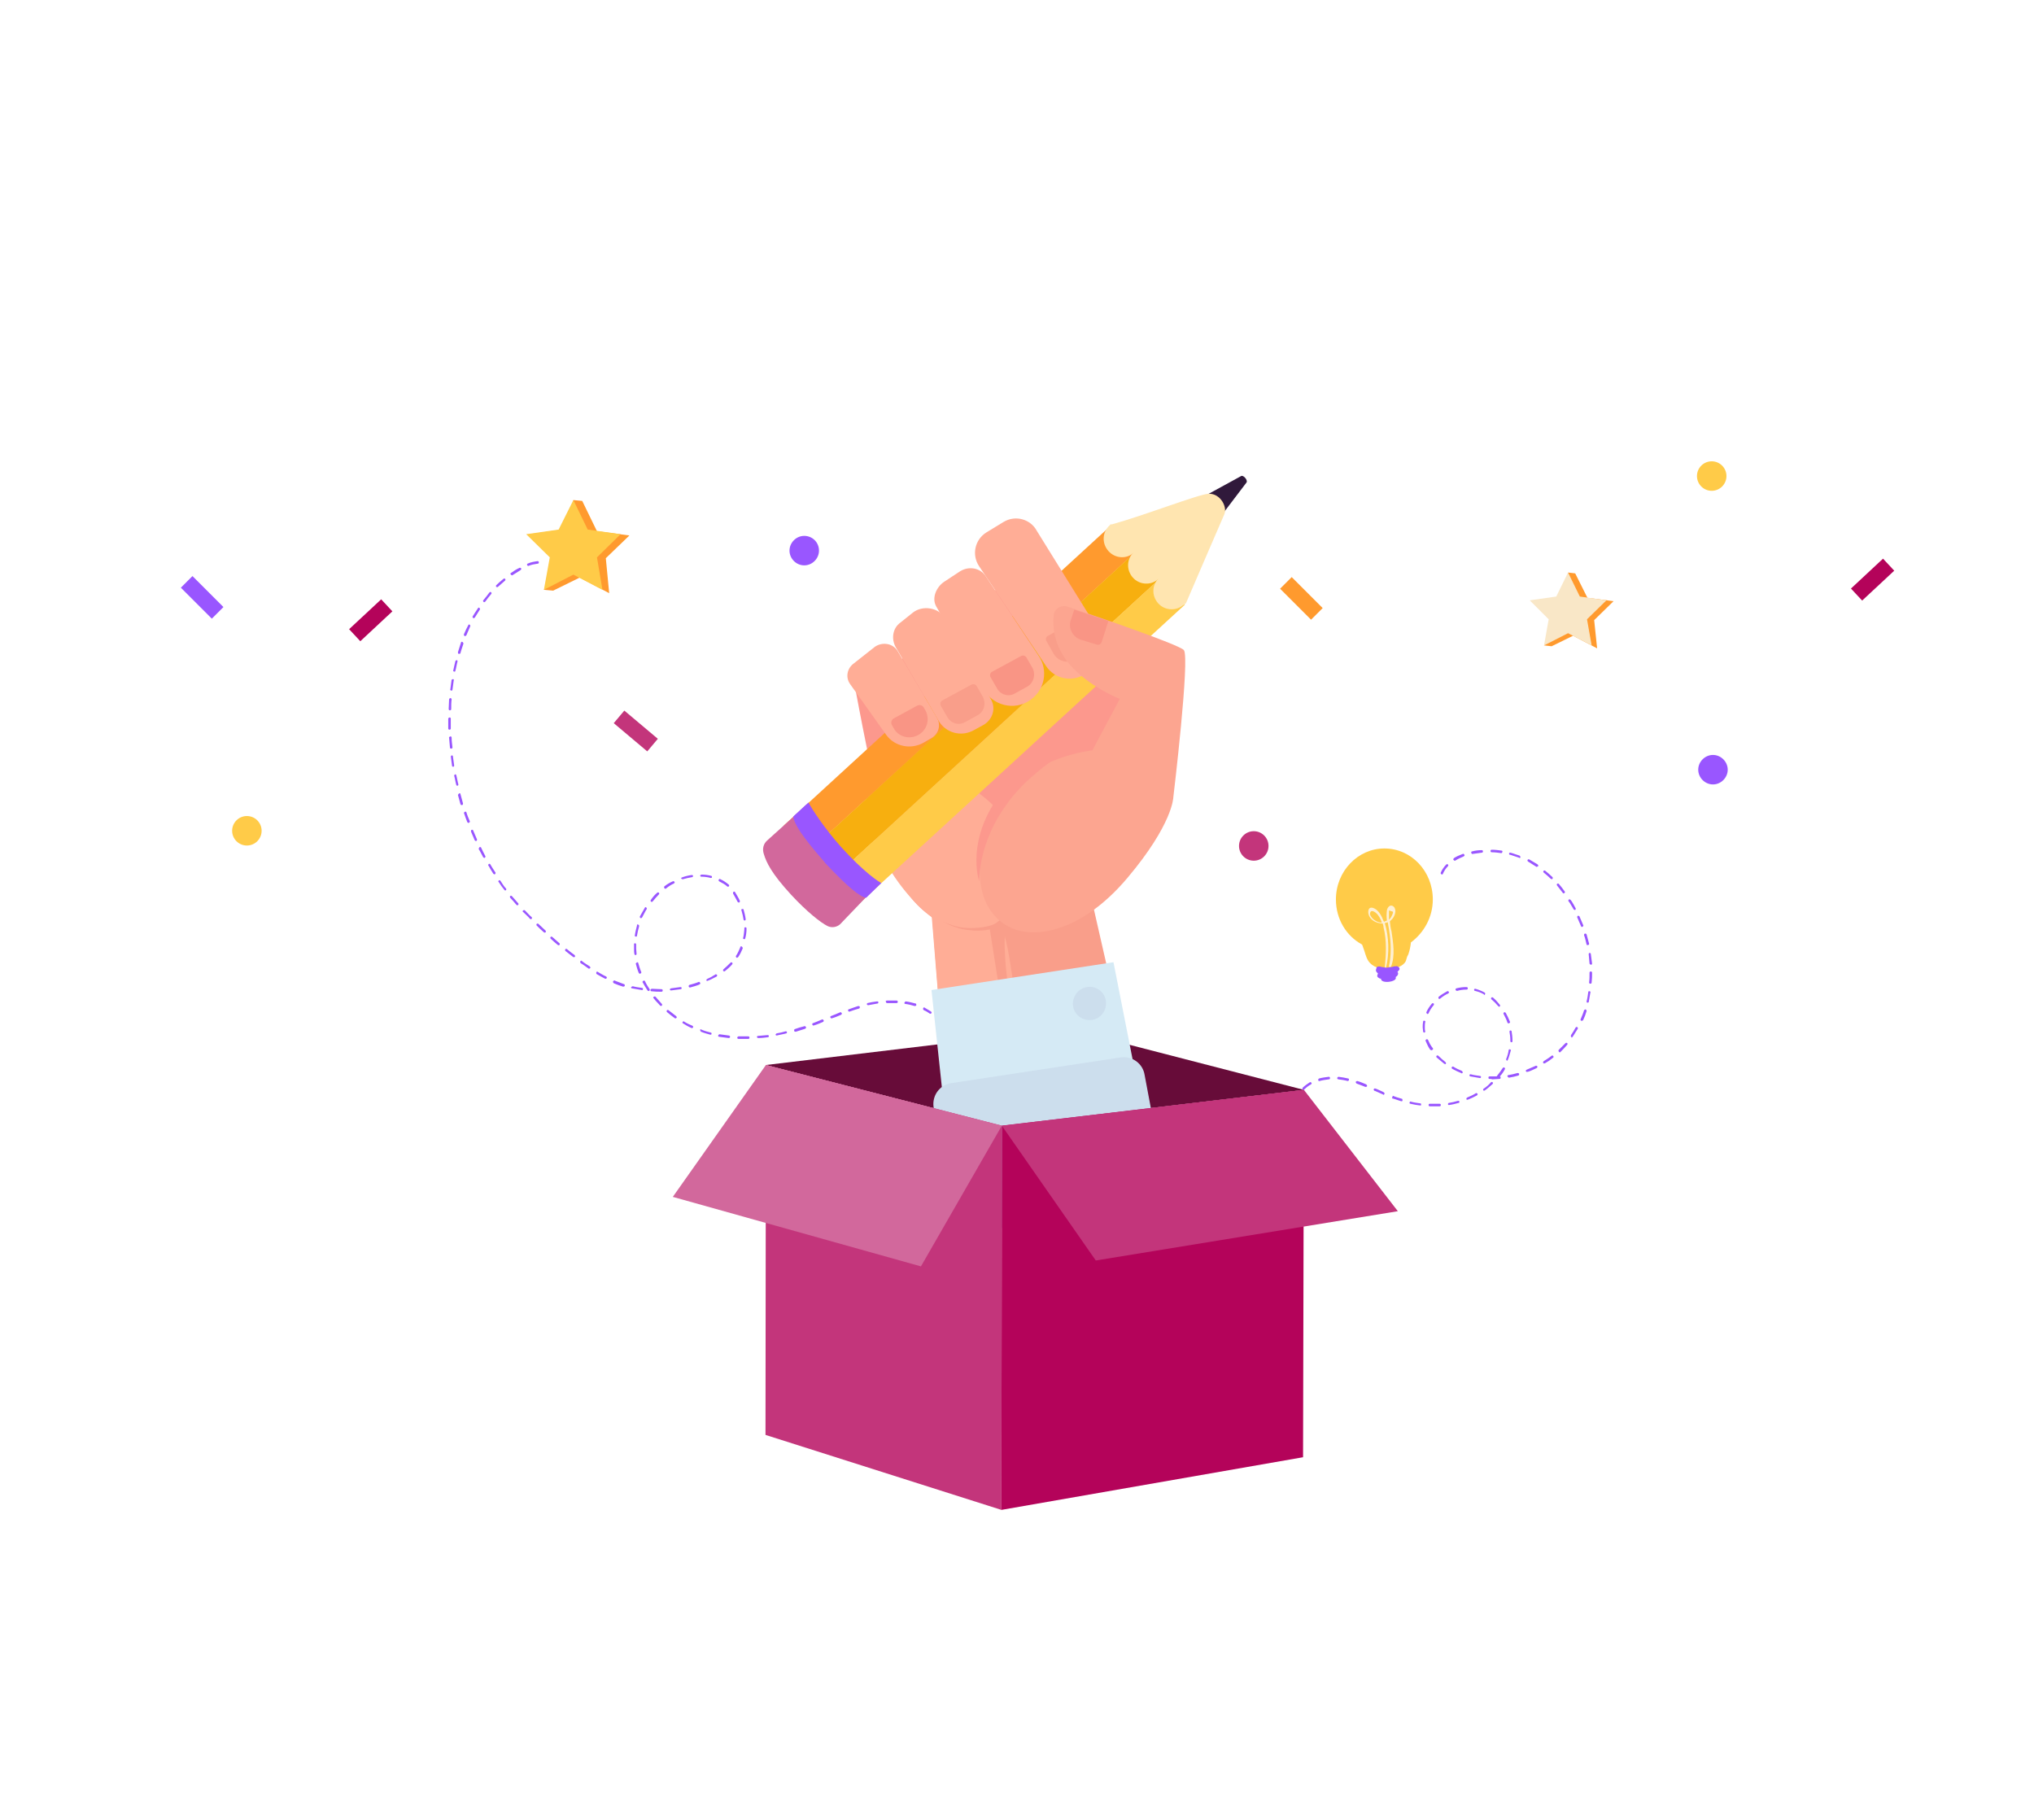 <?xml version="1.0" encoding="utf-8"?>
<!-- Generator: Adobe Illustrator 25.0.0, SVG Export Plug-In . SVG Version: 6.00 Build 0)  -->
<svg version="1.1" id="style" xmlns="http://www.w3.org/2000/svg" xmlns:xlink="http://www.w3.org/1999/xlink" x="0px" y="0px"
	 viewBox="0 0 482.8 432" style="enable-background:new 0 0 482.8 432;" xml:space="preserve">
<style type="text/css">
	.st0{fill:#B4035A;}
	.st1{fill:#C3357B;}
	.st2{fill:#9956FF;}
	.st3{fill:#FF9A2E;}
	.st4{fill:#FFCB48;}
	.st5{fill:#670C39;}
	.st6{fill:#FC988D;}
	.st7{fill:#F99E8A;}
	.st8{fill:#FFAD96;}
	.st9{fill:#F7AF0F;}
	.st10{fill:#D2689C;}
	.st11{fill:#30193B;}
	.st12{fill:#FFE5B0;}
	.st13{fill:#F99585;}
	.st14{fill:#FCA590;}
	.st15{fill:#D5EAF5;}
	.st16{fill:#CCDEED;}
	.st17{fill:#F9E7C7;}
	.st18{fill:#FFF0D2;}
</style>
<rect x="82.7" y="145.3" transform="matrix(0.732 -0.682 0.682 0.732 -76.765 99.392)" class="st0" width="10.4" height="3.9"/>
<rect x="145.8" y="171.6" transform="matrix(-0.765 -0.644 0.644 -0.765 154.663 403.522)" class="st1" width="10.4" height="3.9"/>
<rect x="42.8" y="139.9" transform="matrix(-0.707 -0.707 0.707 -0.707 -18.369 276.019)" class="st2" width="10.4" height="3.9"/>
<rect x="303.6" y="140" transform="matrix(-0.707 -0.707 0.707 -0.707 426.865 460.719)" class="st3" width="10.4" height="3.9"/>
<rect x="439.1" y="135.8" transform="matrix(0.732 -0.682 0.682 0.732 25.314 339.762)" class="st0" width="10.4" height="3.9"/>
<circle class="st4" cx="406.3" cy="113" r="3.5"/>
<path class="st2" d="M410.1,182.7c0,1.9-1.6,3.5-3.5,3.5c-1.9,0-3.5-1.6-3.5-3.5c0-1.9,1.6-3.5,3.5-3.5
	C408.5,179.2,410.1,180.8,410.1,182.7z"/>
<circle class="st4" cx="58.6" cy="197.2" r="3.5"/>
<path class="st2" d="M194.4,130.7c0,1.9-1.6,3.5-3.5,3.5c-1.9,0-3.5-1.6-3.5-3.5c0-1.9,1.6-3.5,3.5-3.5
	C192.8,127.2,194.4,128.7,194.4,130.7z"/>
<circle class="st1" cx="297.6" cy="200.8" r="3.5"/>
<g>
	<polygon class="st5" points="237.8,267.2 181.8,252.8 253.4,244.2 309.5,258.7 	"/>
	<g>
		<path class="st6" d="M203.2,164.4c0,0,4.3,23.5,8.5,39.3c2.3,8.5,7,12.3,9.6,14c7.8,5,31.6,0.6,31.6,0.6l19-59L240.5,137
			L203.2,164.4z"/>
		<polygon class="st7" points="221.2,216.8 225.1,265.9 269.9,260.8 258.5,210.8 		"/>
		<path class="st8" d="M220.4,182.6c0,0,11.5,1.9,20.1,14.1c8.6,12.2-2.3,23.6-9.4,24.8c-7.1,1.3-20.5-10.9-24.8-26.2
			C201.9,179.9,220.4,182.6,220.4,182.6z"/>
		<g>
			<g>
				<g>
					
						<rect x="175" y="159.1" transform="matrix(0.737 -0.676 0.676 0.737 -50.496 197.011)" class="st3" width="105.6" height="8.6"/>
					
						<rect x="180.8" y="165.4" transform="matrix(0.737 -0.676 0.676 0.737 -53.244 202.595)" class="st9" width="105.6" height="8.6"/>
					
						<rect x="186.6" y="171.7" transform="matrix(0.737 -0.676 0.676 0.737 -55.991 208.182)" class="st4" width="105.6" height="8.6"/>
				</g>
				<path class="st10" d="M206.4,212.1l-7,7.3c-0.8,0.7-2,0.9-3,0.4c-1.6-0.8-4.9-3.4-8.6-7.4c-4.7-5.1-5.9-7.7-6.5-9.7
					c-0.4-1.2-0.1-2.4,0.8-3.2l7-6.3C189,193.2,194.5,202.5,206.4,212.1z"/>
				<g>
					<path class="st2" d="M196.2,205.2c-0.2-0.2-0.4-0.4-0.6-0.7c-5.5-6.3-7.1-9-7.3-10.7c0,0,1.6-1.5,2.7-2.5
						c0.3-0.3,0.6-0.5,0.8-0.7c0,0,0.1-0.1,0.1-0.1s0.1,0.1,0.1,0.2c0.8,1.4,3.6,5.8,7.6,10.3c5.5,6.1,9.1,8.4,9.6,8.6
						c0,0-3.6,3.5-3.6,3.5C204.1,212.9,201.1,210.4,196.2,205.2z"/>
				</g>
				<path class="st11" d="M284.5,129.5l11.4-15c0.3-0.6-0.8-1.8-1.3-1.5l-17,9.3L284.5,129.5z"/>
				<path class="st12" d="M281.5,143.2c0,0,8.9-20.7,9.1-21.1c0.8-1.7-0.9-5-3.7-4.9c-2.4,0.1-15.1,5.1-23.1,7.3l-0.7,0.6l6,6.1
					l4.3,6.5l1.6-0.3l-0.2,1.4l6,4.9L281.5,143.2z"/>
			</g>
			<path class="st12" d="M263.1,130.8L263.1,130.8c-1.6-1.8-1.5-4.5,0.3-6.1l0.3-0.3l5.8,6.4l-0.3,0.3
				C267.5,132.8,264.7,132.6,263.1,130.8z"/>
			<path class="st12" d="M268.9,137.1L268.9,137.1c-1.6-1.8-1.5-4.5,0.3-6.1l0.3-0.3l5.8,6.4l-0.3,0.3
				C273.3,139,270.5,138.9,268.9,137.1z"/>
			<path class="st12" d="M274.9,143.2L274.9,143.2c-1.6-1.8-1.5-4.5,0.3-6.1l0.3-0.3l5.8,6.4l-0.3,0.3
				C279.3,145.1,276.5,145,274.9,143.2z"/>
		</g>
		<path class="st8" d="M213.1,154.6l9.3,15.8c1,1.7,0.4,3.8-1.3,4.8l-1.9,1.1c-3,1.7-6.8,0.9-8.8-1.8l-8.6-12.1
			c-1.1-1.5-0.8-3.6,0.7-4.8l5.2-4.1C209.5,152.3,212,152.7,213.1,154.6z"/>
		<path class="st8" d="M212.6,153.6l10.2,17.5c1.7,2.9,5.4,3.9,8.4,2.2l2.2-1.2c2.3-1.3,3.1-4.1,1.7-6.3l-10.8-19.1
			c-1.5-2.5-5.3-3.1-7.6-1.3l-3,2.4C211.9,149.1,211.5,151.6,212.6,153.6z"/>
		<path class="st8" d="M222.2,143.9l11.2,19.6c2.2,4,7.4,5.3,11.1,2.7h0c3.5-2.4,4.4-7.1,2-10.6L234,136.8c-1.3-2-4-2.5-6.1-1.2
			l-3.8,2.5C222.3,139.3,221.1,141.9,222.2,143.9z"/>
		<path class="st8" d="M232.4,134.4l15.9,23.7c2,3,6,3.9,9.1,2l0,0c3.1-1.9,5.9-5.8,3.9-9.6L246.1,126c-1.5-2.8-5.1-3.8-7.9-2.1
			l-4.1,2.5C231.4,128.1,230.6,131.7,232.4,134.4z"/>
		<path class="st13" d="M217.9,174.5L217.9,174.5c-2.1,1.1-4.7,0.4-5.8-1.7l-0.4-0.7c-0.3-0.6-0.1-1.3,0.5-1.6l5.5-3
			c0.6-0.3,1.3-0.1,1.6,0.5l0.4,0.7C220.8,170.8,220,173.4,217.9,174.5z"/>
		<path class="st7" d="M232,169.8l-2.9,1.6c-1.5,0.9-3.5,0.3-4.3-1.3l-1.5-2.6c-0.2-0.4-0.1-0.9,0.3-1.2l7-3.8
			c0.4-0.2,0.9-0.1,1.2,0.3l1.5,2.6C234.1,167,233.6,169,232,169.8z"/>
		<path class="st13" d="M243.8,163l-2.9,1.6c-1.5,0.9-3.5,0.3-4.3-1.3l-1.5-2.6c-0.2-0.4-0.1-0.9,0.3-1.2l7-3.8
			c0.4-0.2,0.9-0.1,1.2,0.3l1.5,2.6C245.9,160.2,245.3,162.2,243.8,163z"/>
		<path class="st7" d="M258.3,154.8l-3.3,1.8c-1.7,1-3.9,0.3-4.9-1.4l-1.7-3c-0.3-0.5-0.1-1.1,0.4-1.3l7.9-4.4
			c0.5-0.3,1.1-0.1,1.3,0.4l1.7,3C260.7,151.7,260.1,153.9,258.3,154.8z"/>
		<path class="st14" d="M253.4,144c-1.5-0.5-3.2,0.5-3.3,2.1c-0.3,3.1,0.2,8,4.7,12.6c4.6,4.7,11,7.2,11,7.2l-6.5,12.2
			c0,0-14.5,1.5-21.2,11.6c-6.8,10.1-8.4,25.2,1.4,30.3c6,3.1,17.3,1.2,28.1-11.6c10.8-12.8,10.9-19.1,10.9-19.1s4-33.3,2.5-35
			C279.8,153,260.6,146.4,253.4,144z"/>
		<path class="st13" d="M254.1,147.4l0.9-2.7l8.1,2.7l-1.6,5c-0.2,0.5-0.7,0.8-1.2,0.6l-3.9-1.2
			C254.6,151.1,253.6,149.2,254.1,147.4z"/>
		<path class="st6" d="M232.4,209.2c-0.9-3.3-0.8-6.9,0-10.3c0.8-3.4,2.4-6.7,4.4-9.5c1-1.4,2.2-2.7,3.5-4c0.7-0.6,1.3-1.2,2-1.7
			l1-0.8l1.1-0.7c2.9-2,6-3.5,9.3-4.4c-2.9,1.9-5.6,3.8-8.1,6c-1.3,1.1-2.5,2.2-3.6,3.4c-1.1,1.2-2.2,2.4-3.1,3.8
			c-1.9,2.6-3.5,5.5-4.6,8.6C233.2,202.5,232.5,205.8,232.4,209.2z"/>
		<polygon class="st8" points="234.6,218.4 241.8,264 225.1,265.9 221,215.6 		"/>
		<path class="st8" d="M238.5,222.3c0.5,1.7,0.8,3.4,1.1,5.1c0.3,1.7,0.5,3.4,0.8,5.2c0.2,1.7,0.4,3.4,0.5,5.2
			c0.1,1.7,0.2,3.5,0.1,5.2c-0.5-1.7-0.8-3.4-1.1-5.1c-0.3-1.7-0.5-3.4-0.8-5.2c-0.2-1.7-0.4-3.4-0.5-5.2
			C238.5,225.8,238.4,224.1,238.5,222.3z"/>
		<path class="st7" d="M237.4,219.9c-1.2,0.5-2.3,0.7-3.5,0.9c-1.2,0.1-2.4,0.2-3.6,0c-1.2-0.1-2.3-0.3-3.4-0.7
			c-1.1-0.3-2.2-0.9-3.2-1.4c1.1,0.5,2.1,0.9,3.3,1.2c1.1,0.3,2.3,0.4,3.4,0.4c1.1,0,2.3-0.1,3.4-0.3c1.1-0.2,2.2-0.6,3.2-1
			L237.4,219.9z"/>
		<polygon class="st15" points="269.4,254.3 223.9,261.2 221.1,235 264.3,228.4 		"/>
		<path class="st16" d="M277.4,285.5l-52.3,7.9l-3.5-30.6c-0.4-2.8,1.5-5.3,4.2-5.7l40.2-6.1c2.8-0.4,5.3,1.5,5.7,4.2L277.4,285.5z"
			/>
		<path class="st16" d="M262.5,237.6c0.3,2.2-1.2,4.2-3.3,4.5c-2.2,0.3-4.2-1.2-4.5-3.3s1.2-4.2,3.3-4.5
			C260.1,233.9,262.2,235.4,262.5,237.6z"/>
	</g>
	<polygon class="st1" points="237.7,358.4 181.7,340.6 181.8,252.8 237.8,267.2 	"/>
	<polygon class="st0" points="309.5,258.7 309.3,345.9 237.7,358.4 237.8,267.2 	"/>
	<polygon class="st1" points="237.8,267.2 260.1,299.2 331.8,287.5 309.5,258.7 	"/>
	<polygon class="st10" points="181.8,252.8 159.7,284.1 218.6,300.6 237.8,267.2 	"/>
</g>
<g>
	<polygon class="st3" points="373.9,136.1 376.8,141.9 383,142.7 378.4,147.2 379.1,153.9 373.4,150.9 368.3,153.4 366.5,153.2 
		369.3,147.2 364.8,142.7 371.1,141.8 372.2,135.9 	"/>
	<polygon class="st17" points="372.2,135.9 375,141.6 381.3,142.5 376.7,147 377.8,153.2 372.2,150.3 366.5,153.2 367.6,147 
		363.1,142.5 369.4,141.6 	"/>
</g>
<g>
	<polygon class="st3" points="138.2,118.9 141.7,126.1 149.4,127.1 143.8,132.5 144.6,140.8 137.6,137.1 131.3,140.2 129.1,140 
		132.6,132.5 127,127.1 134.7,125.9 136.1,118.7 	"/>
	<polygon class="st4" points="136.1,118.7 139.5,125.7 147.3,126.8 141.7,132.3 143,140 136.1,136.4 129.1,140 130.5,132.3 
		124.9,126.8 132.6,125.7 	"/>
</g>
<g>
	<path class="st2" d="M339.4,262.6c-0.2,0-0.3-0.1-0.3-0.3c0-0.2,0.1-0.3,0.3-0.3c0.8,0,1.5,0,2.3,0c0.2,0,0.3,0.1,0.3,0.3
		c0,0.2-0.1,0.3-0.3,0.3c-0.4,0-0.9,0-1.3,0C340.1,262.6,339.7,262.6,339.4,262.6z M337.1,262.4c-0.8-0.1-1.5-0.2-2.3-0.4
		c-0.2,0-0.3-0.2-0.2-0.3c0-0.2,0.2-0.3,0.3-0.2c0.7,0.2,1.5,0.3,2.2,0.4c0.2,0,0.3,0.2,0.2,0.3
		C337.4,262.3,337.3,262.4,337.1,262.4C337.1,262.4,337.1,262.4,337.1,262.4z M343.7,262.1c0-0.2,0.1-0.3,0.2-0.3
		c0.7-0.1,1.5-0.3,2.2-0.5c0.2,0,0.3,0,0.3,0.2c0,0.2,0,0.3-0.2,0.3c-0.7,0.2-1.5,0.4-2.3,0.5c0,0,0,0,0,0
		C343.8,262.3,343.7,262.2,343.7,262.1z M332.6,261.4c-0.7-0.2-1.4-0.5-2.2-0.7l0.1-0.3l0.1-0.3c0.7,0.3,1.4,0.5,2.1,0.7
		c0.2,0,0.2,0.2,0.2,0.4C332.9,261.4,332.8,261.4,332.6,261.4C332.7,261.4,332.6,261.4,332.6,261.4z M348.1,260.9
		c-0.1-0.1,0-0.3,0.2-0.4c0.7-0.3,1.4-0.6,2-1c0.1-0.1,0.3,0,0.4,0.1c0.1,0.1,0,0.3-0.1,0.4c-0.7,0.4-1.4,0.7-2.1,1c0,0-0.1,0-0.1,0
		C348.2,261.1,348.1,261.1,348.1,260.9z M328.3,259.8c-0.6-0.3-1.2-0.5-1.8-0.8l-0.3-0.1c-0.1-0.1-0.2-0.2-0.1-0.4
		c0.1-0.1,0.2-0.2,0.4-0.1l0.3,0.1c0.6,0.3,1.2,0.5,1.7,0.8c0.1,0.1,0.2,0.2,0.1,0.4c0,0.1-0.2,0.2-0.3,0.2
		C328.4,259.9,328.3,259.9,328.3,259.8z M352.1,258.8c-0.1-0.1-0.1-0.3,0.1-0.4c0.6-0.4,1.2-0.9,1.7-1.5c0.1-0.1,0.3-0.1,0.4,0
		c0.1,0.1,0.1,0.3,0,0.4c-0.6,0.5-1.1,1-1.8,1.5c-0.1,0-0.1,0.1-0.2,0.1C352.2,258.9,352.1,258.9,352.1,258.8z M309.2,258.6
		c-0.1-0.1-0.1-0.3,0-0.4c0.5-0.5,1.1-0.9,1.7-1.3c0.1-0.1,0.3,0,0.4,0.1c0.1,0.1,0,0.3-0.1,0.4c-0.6,0.3-1.1,0.7-1.6,1.2
		c-0.1,0.1-0.1,0.1-0.2,0.1C309.4,258.7,309.3,258.6,309.2,258.6z M324.1,258c-0.8-0.3-1.5-0.6-2.1-0.8c-0.1-0.1-0.2-0.2-0.2-0.4
		c0.1-0.1,0.2-0.2,0.4-0.2c0.7,0.2,1.4,0.5,2.1,0.8c0.1,0.1,0.2,0.2,0.2,0.4c0,0.1-0.2,0.2-0.3,0.2C324.2,258,324.2,258,324.1,258z
		 M312.9,256.4c0-0.2,0-0.3,0.2-0.4c0.7-0.2,1.5-0.3,2.3-0.4c0.2,0,0.3,0.1,0.3,0.3c0,0.2-0.1,0.3-0.3,0.3c-0.8,0.1-1.5,0.2-2.2,0.4
		c0,0-0.1,0-0.1,0C313,256.6,312.9,256.5,312.9,256.4z M319.9,256.6c-0.7-0.2-1.5-0.3-2.2-0.4c-0.2,0-0.3-0.2-0.3-0.3
		s0.2-0.3,0.3-0.3c0.8,0.1,1.5,0.2,2.3,0.4c0.2,0,0.2,0.2,0.2,0.3C320.2,256.5,320,256.6,319.9,256.6
		C319.9,256.6,319.9,256.6,319.9,256.6z M353.6,256.1c-0.2,0-0.3-0.1-0.3-0.3c0-0.2,0.1-0.3,0.3-0.3c0.6,0,1.1,0,1.7,0
		c0-0.1,0-0.1,0.1-0.2c0.5-0.6,0.9-1.2,1.3-1.8c0.1-0.1,0.3-0.2,0.4-0.1c0.1,0.1,0.2,0.3,0.1,0.4c-0.3,0.6-0.7,1.2-1.2,1.7
		c0.1,0,0.2,0.1,0.2,0.3c0,0.2-0.1,0.3-0.3,0.3c-0.6,0-1.1,0.1-1.7,0.1C354,256.1,353.8,256.1,353.6,256.1z M351.3,255.9
		c-0.8-0.1-1.5-0.3-2.3-0.4c-0.2,0-0.2-0.2-0.2-0.3c0-0.2,0.2-0.2,0.3-0.2c0.7,0.2,1.5,0.3,2.2,0.4c0.2,0,0.3,0.2,0.2,0.3
		C351.6,255.8,351.4,255.9,351.3,255.9C351.3,255.9,351.3,255.9,351.3,255.9z M357.8,255.5c0-0.2,0.1-0.3,0.2-0.3
		c0.7-0.1,1.5-0.3,2.2-0.5c0.1,0,0.3,0,0.4,0.2c0,0.2,0,0.3-0.2,0.4c-0.7,0.2-1.5,0.4-2.2,0.5c0,0,0,0-0.1,0
		C358,255.7,357.9,255.6,357.8,255.5z M346.8,254.7c-0.7-0.3-1.4-0.6-2.1-1c-0.1-0.1-0.2-0.2-0.1-0.4c0.1-0.1,0.2-0.2,0.4-0.1
		c0.6,0.4,1.3,0.7,2,1c0.1,0.1,0.2,0.2,0.2,0.4c0,0.1-0.2,0.2-0.3,0.2C346.9,254.7,346.8,254.7,346.8,254.7z M362.2,254.3
		c-0.1-0.1,0-0.3,0.2-0.4c0.7-0.3,1.4-0.6,2.1-0.9c0.1-0.1,0.3,0,0.4,0.1c0.1,0.1,0,0.3-0.1,0.4c-0.7,0.3-1.4,0.7-2.1,0.9
		c0,0-0.1,0-0.1,0C362.4,254.5,362.3,254.4,362.2,254.3z M342.8,252.5c-0.6-0.5-1.2-1-1.8-1.5c-0.1-0.1-0.1-0.3,0-0.4
		c0.1-0.1,0.3-0.1,0.4,0c0.5,0.5,1.1,1,1.7,1.5c0.1,0.1,0.2,0.3,0.1,0.4c-0.1,0.1-0.1,0.1-0.2,0.1
		C342.9,252.5,342.8,252.5,342.8,252.5z M366.3,252.3c-0.1-0.1,0-0.3,0.1-0.4c0.6-0.4,1.3-0.8,1.9-1.3c0.1-0.1,0.3-0.1,0.4,0.1
		c0.1,0.1,0.1,0.3-0.1,0.4c-0.6,0.5-1.2,0.9-1.9,1.3c0,0-0.1,0-0.1,0C366.5,252.5,366.4,252.4,366.3,252.3z M357.7,251.8
		c-0.1-0.1-0.2-0.2-0.2-0.4c0.3-0.7,0.5-1.4,0.6-2.1c0-0.2,0.2-0.3,0.3-0.2c0.2,0,0.3,0.2,0.2,0.3c-0.2,0.7-0.4,1.5-0.7,2.2
		c0,0.1-0.2,0.2-0.3,0.2C357.8,251.8,357.8,251.8,357.7,251.8z M370,249.6c-0.1-0.1-0.1-0.3,0-0.4c0.5-0.5,1.1-1.1,1.6-1.6
		c0.1-0.1,0.3-0.1,0.4,0c0.1,0.1,0.1,0.3,0,0.4c-0.5,0.6-1,1.1-1.6,1.7c-0.1,0.1-0.1,0.1-0.2,0.1C370.1,249.7,370,249.7,370,249.6z
		 M339.5,249.2c-0.5-0.7-0.8-1.4-1.1-2.1c-0.1-0.1,0-0.3,0.2-0.4c0.1-0.1,0.3,0,0.4,0.2c0.3,0.7,0.6,1.3,1.1,1.9
		c0.1,0.1,0.1,0.3-0.1,0.4c0,0-0.1,0.1-0.2,0.1C339.7,249.3,339.6,249.2,339.5,249.2z M358.8,247.4c-0.2,0-0.3-0.1-0.3-0.3
		c0-0.1,0-0.2,0-0.3c0-0.6-0.1-1.3-0.2-1.9c0-0.2,0.1-0.3,0.2-0.3c0.2,0,0.3,0.1,0.3,0.2c0.1,0.7,0.2,1.3,0.2,2c0,0.1,0,0.2,0,0.3
		C359.1,247.2,358.9,247.4,358.8,247.4C358.8,247.4,358.8,247.4,358.8,247.4z M373,246.2c-0.1-0.1-0.2-0.3-0.1-0.4l0-0.1
		c0.4-0.6,0.8-1.2,1.1-1.8c0.1-0.1,0.2-0.2,0.4-0.1c0.1,0.1,0.2,0.3,0.1,0.4c-0.4,0.6-0.8,1.3-1.2,1.9l-0.1,0.1
		c-0.1,0.1-0.1,0.1-0.2,0.1C373.1,246.3,373.1,246.3,373,246.2z M337.8,244.8c0-0.3-0.1-0.6-0.1-0.9c0-0.5,0-0.9,0.1-1.4
		c0-0.2,0.2-0.3,0.3-0.2c0.2,0,0.3,0.2,0.2,0.3c-0.1,0.4-0.1,0.9-0.1,1.3c0,0.3,0,0.6,0.1,0.9c0,0.2-0.1,0.3-0.2,0.3c0,0,0,0,0,0
		C337.9,245.1,337.8,245,337.8,244.8z M357.8,242.7c-0.2-0.7-0.6-1.4-0.9-2c-0.1-0.1,0-0.3,0.1-0.4c0.1-0.1,0.3,0,0.4,0.1
		c0.4,0.7,0.7,1.4,1,2.1c0.1,0.1,0,0.3-0.2,0.4c0,0-0.1,0-0.1,0C357.9,242.9,357.8,242.8,357.8,242.7z M375.3,242.3
		c-0.1-0.1-0.2-0.2-0.1-0.4c0.3-0.7,0.6-1.4,0.8-2.1c0.1-0.1,0.2-0.2,0.4-0.2c0.1,0.1,0.2,0.2,0.2,0.4c-0.2,0.7-0.5,1.5-0.8,2.1
		c0,0.1-0.2,0.2-0.3,0.2C375.3,242.3,375.3,242.3,375.3,242.3z M338.7,240.6c-0.1-0.1-0.2-0.2-0.1-0.4c0.3-0.7,0.8-1.4,1.3-2
		c0.1-0.1,0.3-0.1,0.4,0c0.1,0.1,0.1,0.3,0,0.4c-0.5,0.6-0.9,1.2-1.2,1.9c0,0.1-0.2,0.2-0.3,0.2
		C338.8,240.7,338.8,240.7,338.7,240.6z M355.6,238.8c-0.5-0.6-1-1.1-1.6-1.6c-0.1-0.1-0.1-0.3,0-0.4c0.1-0.1,0.3-0.1,0.4,0
		c0.6,0.5,1.1,1.1,1.6,1.7c0.1,0.1,0.1,0.3,0,0.4c-0.1,0-0.1,0.1-0.2,0.1C355.8,238.9,355.7,238.9,355.6,238.8z M376.8,238
		c-0.2,0-0.2-0.2-0.2-0.3c0.2-0.7,0.3-1.5,0.4-2.2c0-0.2,0.2-0.3,0.3-0.2c0.2,0,0.3,0.2,0.2,0.3c-0.1,0.8-0.3,1.5-0.4,2.3
		C377.1,237.9,377,238,376.8,238C376.8,238,376.8,238,376.8,238z M341.5,237c-0.1-0.1-0.1-0.3,0-0.4c0.6-0.5,1.3-0.9,2-1.3
		c0.1-0.1,0.3,0,0.4,0.1c0.1,0.1,0,0.3-0.1,0.4c-0.7,0.3-1.3,0.7-1.9,1.2c-0.1,0-0.1,0.1-0.2,0.1C341.6,237.2,341.5,237.1,341.5,237
		z M352.2,236c-0.7-0.4-1.3-0.6-2.1-0.8c-0.2,0-0.2-0.2-0.2-0.3c0-0.2,0.2-0.2,0.3-0.2c0.7,0.2,1.5,0.5,2.2,0.9
		c0.1,0.1,0.2,0.2,0.1,0.4c-0.1,0.1-0.1,0.2-0.3,0.2C352.3,236,352.3,236,352.2,236z M345.5,234.9c0-0.2,0.1-0.3,0.2-0.3
		c0.8-0.2,1.5-0.3,2.3-0.3l0.1,0c0.2,0,0.3,0.1,0.3,0.3c0,0.2-0.1,0.3-0.3,0.3c0,0,0,0,0,0l-0.1,0c-0.7,0-1.4,0.1-2.1,0.3
		c0,0,0,0-0.1,0C345.6,235.1,345.5,235.1,345.5,234.9z M377.5,233.5c-0.2,0-0.3-0.1-0.3-0.3c0.1-0.7,0.1-1.5,0.1-2.3
		c0-0.2,0.1-0.3,0.3-0.3c0.2,0,0.3,0.1,0.3,0.3c0,0.8,0,1.5-0.1,2.3C377.8,233.4,377.7,233.5,377.5,233.5
		C377.5,233.5,377.5,233.5,377.5,233.5z M377.3,228.7c-0.1-0.7-0.1-1.5-0.2-2.2c0-0.2,0.1-0.3,0.2-0.3c0.2,0,0.3,0.1,0.3,0.2
		c0.1,0.8,0.2,1.5,0.3,2.3c0,0.2-0.1,0.3-0.3,0.3c0,0,0,0,0,0C377.4,228.9,377.3,228.8,377.3,228.7z M376.6,224.2
		c-0.2-0.7-0.3-1.5-0.6-2.2c0-0.2,0-0.3,0.2-0.4c0.2,0,0.3,0,0.4,0.2c0.2,0.7,0.4,1.5,0.6,2.2c0,0.2-0.1,0.3-0.2,0.3c0,0,0,0-0.1,0
		C376.8,224.4,376.6,224.3,376.6,224.2z M375.3,219.9c-0.3-0.7-0.6-1.4-0.9-2.1c-0.1-0.1,0-0.3,0.1-0.4c0.1-0.1,0.3,0,0.4,0.1
		c0.3,0.7,0.6,1.4,0.9,2.1c0.1,0.1,0,0.3-0.2,0.4c0,0-0.1,0-0.1,0C375.5,220.1,375.4,220,375.3,219.9z M373.5,215.8
		c-0.3-0.5-0.6-1-0.9-1.5c-0.1-0.1-0.2-0.3-0.3-0.4c-0.1-0.1,0-0.3,0.1-0.4c0.1-0.1,0.3,0,0.4,0.1c0.1,0.1,0.2,0.3,0.3,0.4
		c0.3,0.5,0.6,1,0.9,1.6c0.1,0.1,0,0.3-0.1,0.4c0,0-0.1,0-0.1,0C373.6,215.9,373.5,215.9,373.5,215.8z M371,212
		c-0.5-0.6-0.9-1.2-1.4-1.8c-0.1-0.1-0.1-0.3,0-0.4c0.1-0.1,0.3-0.1,0.4,0c0.5,0.6,1,1.2,1.4,1.8c0.1,0.1,0.1,0.3-0.1,0.4
		c-0.1,0-0.1,0.1-0.2,0.1C371.2,212.1,371.1,212,371,212z M368.1,208.6c-0.5-0.5-1.1-1-1.7-1.5c-0.1-0.1-0.1-0.3,0-0.4
		c0.1-0.1,0.3-0.1,0.4,0c0.6,0.5,1.2,1,1.7,1.5c0.1,0.1,0.1,0.3,0,0.4c-0.1,0.1-0.1,0.1-0.2,0.1
		C368.2,208.6,368.1,208.6,368.1,208.6z M342.1,207.5c-0.1-0.1-0.2-0.2-0.1-0.4c0.3-0.7,0.8-1.4,1.3-1.9c0.1-0.1,0.3-0.1,0.4,0
		c0.1,0.1,0.1,0.3,0,0.4c-0.5,0.5-0.9,1.1-1.2,1.8c0,0.1-0.2,0.2-0.3,0.2C342.2,207.5,342.1,207.5,342.1,207.5z M364.6,205.7
		c-0.6-0.4-1.3-0.8-1.9-1.2c-0.1-0.1-0.2-0.2-0.1-0.4c0.1-0.1,0.2-0.2,0.4-0.1c0.7,0.4,1.3,0.8,2,1.2c0.1,0.1,0.2,0.3,0.1,0.4
		c-0.1,0.1-0.1,0.1-0.2,0.1C364.7,205.8,364.6,205.8,364.6,205.7z M345,204.1c-0.1-0.1,0-0.3,0.1-0.4c0.6-0.4,1.3-0.7,2.1-1
		c0.1-0.1,0.3,0,0.4,0.2c0.1,0.1,0,0.3-0.2,0.4c-0.7,0.3-1.4,0.6-2,1c0,0-0.1,0-0.1,0C345.2,204.3,345.1,204.2,345,204.1z
		 M360.6,203.6c-0.6-0.2-1.2-0.4-1.8-0.6c-0.1,0-0.2-0.1-0.4-0.1c-0.2,0-0.2-0.2-0.2-0.3c0-0.2,0.2-0.2,0.3-0.2
		c0.1,0,0.3,0.1,0.4,0.1c0.6,0.2,1.2,0.4,1.8,0.6c0.1,0.1,0.2,0.2,0.2,0.4c0,0.1-0.2,0.2-0.3,0.2
		C360.7,203.6,360.6,203.6,360.6,203.6z M349.2,202.4c0-0.2,0.1-0.3,0.2-0.3c0.7-0.2,1.5-0.3,2.3-0.3c0.2,0,0.3,0.1,0.3,0.3
		c0,0.2-0.1,0.3-0.3,0.3c-0.8,0.1-1.5,0.2-2.2,0.3c0,0,0,0-0.1,0C349.4,202.7,349.3,202.6,349.2,202.4z M356.3,202.5
		c-0.7-0.1-1.5-0.2-2.2-0.2c-0.2,0-0.3-0.1-0.3-0.3c0-0.2,0.1-0.3,0.3-0.3c0.8,0,1.5,0.1,2.3,0.2c0.2,0,0.3,0.2,0.2,0.3
		C356.6,202.4,356.5,202.5,356.3,202.5C356.3,202.5,356.3,202.5,356.3,202.5z"/>
</g>
<g>
	<path class="st2" d="M119.5,137.4c0.1-0.1,0.3-0.1,0.4,0c0.1,0.1,0.1,0.3,0,0.4c-0.6,0.5-1.1,1-1.7,1.5c-0.1,0.1-0.3,0.1-0.4,0
		c-0.1-0.1-0.1-0.3,0-0.4C118.3,138.4,118.9,137.9,119.5,137.4C119.5,137.4,119.5,137.4,119.5,137.4z M121.3,136
		C121.3,136,121.3,136,121.3,136c0.7-0.5,1.3-0.9,2-1.2c0.1-0.1,0.3,0,0.4,0.1c0.1,0.1,0,0.3-0.1,0.4c-0.6,0.4-1.3,0.8-1.9,1.2
		c-0.1,0.1-0.3,0.1-0.4-0.1C121.1,136.3,121.1,136.1,121.3,136z M116.2,140.6c0.1-0.1,0.3-0.1,0.4,0c0.1,0.1,0.1,0.3,0,0.4
		c-0.5,0.6-1,1.2-1.4,1.8c-0.1,0.1-0.3,0.2-0.4,0.1c-0.1-0.1-0.2-0.3-0.1-0.4C115.2,141.9,115.7,141.3,116.2,140.6
		C116.2,140.7,116.2,140.7,116.2,140.6z M125.2,133.8C125.3,133.8,125.3,133.8,125.2,133.8c0.9-0.4,1.7-0.5,2.4-0.6
		c0.2,0,0.3,0.1,0.3,0.3c0,0.2-0.1,0.3-0.3,0.3c-0.6,0.1-1.4,0.2-2.1,0.5c-0.1,0.1-0.3,0-0.4-0.2C125.1,134,125.1,133.9,125.2,133.8
		z M113.5,144.3c0.1-0.1,0.2-0.1,0.3,0c0.1,0.1,0.2,0.3,0.1,0.4c-0.4,0.6-0.8,1.3-1.2,1.9c-0.1,0.1-0.3,0.2-0.4,0.1
		c-0.1-0.1-0.2-0.3-0.1-0.4C112.6,145.7,113,145,113.5,144.3C113.5,144.3,113.5,144.3,113.5,144.3z M111.2,148.3
		c0.1-0.1,0.2-0.1,0.3,0c0.1,0.1,0.2,0.2,0.1,0.4c-0.3,0.7-0.6,1.4-0.9,2.1c-0.1,0.1-0.2,0.2-0.4,0.2c-0.1-0.1-0.2-0.2-0.2-0.4
		C110.5,149.7,110.8,149,111.2,148.3C111.2,148.3,111.2,148.3,111.2,148.3z M109.5,152.4c0.1-0.1,0.2-0.1,0.3,0
		c0.1,0.1,0.2,0.2,0.2,0.4c-0.2,0.7-0.5,1.4-0.7,2.2c0,0.2-0.2,0.2-0.4,0.2c-0.2,0-0.2-0.2-0.2-0.4c0.2-0.7,0.5-1.5,0.7-2.2
		C109.4,152.5,109.4,152.5,109.5,152.4z M108.2,156.8c0.1-0.1,0.2-0.1,0.2-0.1c0.2,0,0.2,0.2,0.2,0.3c-0.2,0.7-0.3,1.5-0.5,2.2
		c0,0.2-0.2,0.3-0.3,0.2c-0.2,0-0.3-0.2-0.2-0.3c0.2-0.8,0.3-1.5,0.5-2.2C108.1,156.9,108.1,156.9,108.2,156.8z M107.3,161.3
		c0.1,0,0.1-0.1,0.2-0.1c0.2,0,0.3,0.2,0.2,0.3c-0.1,0.7-0.2,1.5-0.3,2.2c0,0.2-0.2,0.3-0.3,0.2c-0.2,0-0.3-0.2-0.2-0.3
		c0.1-0.8,0.2-1.5,0.3-2.3C107.2,161.4,107.2,161.3,107.3,161.3z M106.7,165.8c0.1,0,0.1-0.1,0.2-0.1c0.2,0,0.3,0.2,0.3,0.3
		c-0.1,0.7-0.1,1.5-0.1,2.3c0,0.2-0.1,0.3-0.3,0.3c-0.2,0-0.3-0.1-0.3-0.3c0-0.8,0.1-1.5,0.1-2.3
		C106.6,165.9,106.7,165.8,106.7,165.8z M106.5,170.4c0,0,0.1-0.1,0.2-0.1c0.2,0,0.3,0.1,0.3,0.3c0,0.8,0,1.5,0,2.3
		c0,0.2-0.1,0.3-0.3,0.3c-0.2,0-0.3-0.1-0.3-0.3c0-0.8,0-1.5,0-2.3C106.4,170.5,106.5,170.4,106.5,170.4z M106.7,174.9
		c0,0,0.1-0.1,0.2-0.1c0.2,0,0.3,0.1,0.3,0.3c0,0.7,0.1,1.5,0.2,2.3c0,0.2-0.1,0.3-0.3,0.3c-0.2,0-0.3-0.1-0.3-0.3
		c-0.1-0.8-0.1-1.5-0.2-2.3C106.5,175.1,106.6,175,106.7,174.9z M107.1,179.4c0,0,0.1-0.1,0.1-0.1c0.2,0,0.3,0.1,0.3,0.2
		c0.1,0.7,0.2,1.5,0.3,2.2c0,0.2-0.1,0.3-0.2,0.3c-0.2,0-0.3-0.1-0.3-0.2c-0.1-0.8-0.2-1.5-0.3-2.3C107,179.6,107,179.5,107.1,179.4
		z M107.9,183.9c0,0,0.1,0,0.1-0.1c0.2,0,0.3,0.1,0.3,0.2c0.2,0.7,0.3,1.5,0.5,2.2c0,0.2-0.1,0.3-0.2,0.3c-0.2,0-0.3-0.1-0.3-0.2
		c-0.2-0.7-0.3-1.5-0.5-2.2C107.8,184.1,107.8,184,107.9,183.9z M108.9,188.4c0,0,0.1,0,0.1-0.1c0.2,0,0.3,0,0.3,0.2
		c0.2,0.7,0.4,1.5,0.6,2.2c0,0.2,0,0.3-0.2,0.4c-0.2,0-0.3,0-0.4-0.2c-0.2-0.7-0.4-1.5-0.6-2.2C108.8,188.5,108.9,188.4,108.9,188.4
		z M110.3,192.7C110.3,192.7,110.3,192.7,110.3,192.7c0.2-0.1,0.4,0,0.4,0.1c0.2,0.7,0.5,1.4,0.8,2.1c0.1,0.1,0,0.3-0.2,0.4
		c-0.1,0.1-0.3,0-0.4-0.2c-0.3-0.7-0.5-1.4-0.8-2.2C110.2,192.9,110.2,192.8,110.3,192.7z M111.9,197C111.9,197,111.9,197,111.9,197
		c0.2-0.1,0.4,0,0.4,0.1c0.3,0.7,0.6,1.4,0.9,2.1c0.1,0.1,0,0.3-0.1,0.4c-0.1,0.1-0.3,0-0.4-0.1c-0.3-0.7-0.6-1.4-0.9-2.1
		C111.8,197.2,111.8,197.1,111.9,197z M113.8,201.1C113.8,201.1,113.8,201.1,113.8,201.1c0.2-0.1,0.4,0,0.4,0.1c0.3,0.7,0.7,1.4,1,2
		c0.1,0.1,0,0.3-0.1,0.4c-0.1,0.1-0.3,0-0.4-0.1c-0.4-0.7-0.7-1.4-1.1-2C113.7,201.4,113.7,201.2,113.8,201.1z M116,205.1
		C116,205.1,116,205.1,116,205.1c0.2-0.1,0.3-0.1,0.4,0.1c0.4,0.7,0.8,1.3,1.2,1.9c0.1,0.1,0,0.3-0.1,0.4c-0.1,0.1-0.3,0-0.4-0.1
		c-0.4-0.6-0.8-1.3-1.2-2C115.8,205.4,115.9,205.2,116,205.1z M118.4,209C118.4,209,118.4,209,118.4,209c0.1-0.1,0.3-0.1,0.4,0.1
		c0.2,0.3,0.4,0.6,0.6,0.9c0.2,0.3,0.4,0.6,0.7,0.9c0.1,0.1,0.1,0.3,0,0.4c0,0,0,0,0,0c-0.1,0.1-0.3,0.1-0.4-0.1
		c-0.2-0.3-0.5-0.6-0.7-0.9c-0.2-0.3-0.4-0.6-0.6-0.9C118.2,209.3,118.3,209.1,118.4,209z M121.1,212.7c0.1-0.1,0.3-0.1,0.4,0
		c0.5,0.6,1,1.1,1.5,1.7c0.1,0.1,0.1,0.3,0,0.4c-0.1,0.1-0.3,0.1-0.4,0c-0.5-0.6-1-1.2-1.5-1.7C121,212.9,121,212.8,121.1,212.7
		C121.1,212.7,121.1,212.7,121.1,212.7z M124.2,216.1c0.1-0.1,0.3-0.1,0.4,0c0.5,0.5,1,1.1,1.6,1.6c0.1,0.1,0.1,0.3,0,0.4
		c-0.1,0.1-0.3,0.1-0.4,0c-0.5-0.6-1.1-1.1-1.6-1.6C124,216.4,124,216.2,124.2,216.1C124.2,216.1,124.2,216.1,124.2,216.1z
		 M127.4,219.3c0.1-0.1,0.3-0.1,0.4,0c0.5,0.5,1.1,1,1.7,1.6c0.1,0.1,0.1,0.3,0,0.4c-0.1,0.1-0.3,0.1-0.4,0c-0.6-0.5-1.1-1-1.7-1.6
		C127.3,219.6,127.3,219.4,127.4,219.3C127.4,219.3,127.4,219.3,127.4,219.3z M130.7,222.4c0.1-0.1,0.3-0.1,0.4,0
		c0.6,0.5,1.1,1,1.7,1.5c0.1,0.1,0.1,0.3,0,0.4c-0.1,0.1-0.3,0.1-0.4,0c-0.6-0.5-1.2-1-1.7-1.5C130.6,222.7,130.6,222.5,130.7,222.4
		C130.7,222.4,130.7,222.4,130.7,222.4z M134.2,225.3c0.1-0.1,0.3-0.1,0.4,0c0.6,0.5,1.2,1,1.8,1.4c0.1,0.1,0.1,0.3,0.1,0.4
		c-0.1,0.1-0.3,0.1-0.4,0.1c-0.6-0.5-1.2-0.9-1.8-1.4C134.1,225.7,134.1,225.5,134.2,225.3C134.2,225.4,134.2,225.3,134.2,225.3z
		 M157.7,210.4C157.7,210.4,157.7,210.4,157.7,210.4c0.6-0.5,1.3-0.9,2-1.2c0.1-0.1,0.3,0,0.4,0.1c0.1,0.1,0,0.3-0.1,0.4
		c-0.7,0.3-1.3,0.7-1.9,1.2c-0.1,0.1-0.3,0.1-0.4-0.1C157.6,210.7,157.6,210.5,157.7,210.4z M156,211.9c0.1-0.1,0.3-0.1,0.4,0
		c0.1,0.1,0.1,0.3,0,0.4c-0.5,0.5-1,1.1-1.5,1.7c-0.1,0.1-0.3,0.1-0.4,0c-0.1-0.1-0.1-0.3,0-0.4C154.9,213,155.4,212.4,156,211.9
		C156,211.9,156,211.9,156,211.9z M161.8,208.3C161.8,208.3,161.8,208.3,161.8,208.3c0.8-0.3,1.6-0.5,2.4-0.6c0.2,0,0.3,0.1,0.3,0.2
		c0,0.2-0.1,0.3-0.2,0.3c-0.7,0.1-1.5,0.3-2.2,0.5c-0.1,0-0.3,0-0.4-0.2C161.6,208.5,161.7,208.4,161.8,208.3z M153.1,215.4
		c0.1-0.1,0.2-0.1,0.3,0c0.1,0.1,0.2,0.3,0.1,0.4c-0.4,0.6-0.7,1.3-1.1,2c-0.1,0.1-0.2,0.2-0.4,0.1c-0.1-0.1-0.2-0.2-0.1-0.4
		C152.3,216.8,152.7,216.1,153.1,215.4C153.1,215.4,153.1,215.4,153.1,215.4z M137.8,228.1c0.1-0.1,0.2-0.1,0.3,0
		c0.6,0.5,1.3,0.9,1.9,1.3c0.1,0.1,0.2,0.3,0.1,0.4c-0.1,0.1-0.3,0.2-0.4,0.1c-0.6-0.4-1.2-0.9-1.9-1.3
		C137.7,228.5,137.7,228.3,137.8,228.1C137.8,228.2,137.8,228.1,137.8,228.1z M151.2,219.5c0.1-0.1,0.2-0.1,0.3,0
		c0.2,0,0.2,0.2,0.2,0.4c-0.2,0.7-0.4,1.5-0.5,2.2c0,0.2-0.2,0.3-0.3,0.2c-0.2,0-0.3-0.2-0.2-0.3c0.1-0.8,0.3-1.5,0.5-2.3
		C151.2,219.6,151.2,219.6,151.2,219.5z M166.3,207.7c0.1,0,0.1-0.1,0.2-0.1c0.8,0,1.6,0.1,2.3,0.3c0.2,0,0.2,0.2,0.2,0.3
		c0,0.2-0.2,0.2-0.3,0.2c-0.7-0.2-1.5-0.3-2.2-0.3c-0.2,0-0.3-0.1-0.3-0.3C166.2,207.8,166.2,207.8,166.3,207.7z M141.6,230.7
		c0.1-0.1,0.2-0.1,0.3,0c0.7,0.4,1.3,0.8,2,1.1c0.1,0.1,0.2,0.2,0.1,0.4c-0.1,0.1-0.2,0.2-0.4,0.1c-0.6-0.3-1.3-0.7-2-1.1
		C141.5,231.1,141.5,230.9,141.6,230.7C141.6,230.7,141.6,230.7,141.6,230.7z M150.5,224c0.1,0,0.1-0.1,0.2-0.1
		c0.2,0,0.3,0.1,0.3,0.3c0,0.3,0,0.7,0,1c0,0.4,0.1,0.8,0.1,1.2c0,0.2-0.1,0.3-0.2,0.3c-0.2,0-0.3-0.1-0.3-0.2
		c-0.1-0.4-0.1-0.8-0.1-1.3c0-0.4,0-0.7,0-1.1C150.4,224.1,150.5,224.1,150.5,224z M170.7,208.7c0.1-0.1,0.2-0.1,0.3,0
		c0.7,0.3,1.4,0.8,2,1.3c0.1,0.1,0.1,0.3,0,0.4c-0.1,0.1-0.3,0.1-0.4,0c-0.5-0.5-1.2-0.8-1.9-1.2c-0.1-0.1-0.2-0.2-0.1-0.4
		C170.6,208.8,170.6,208.8,170.7,208.7z M145.7,232.8c0.1-0.1,0.2-0.1,0.3,0c0.7,0.3,1.4,0.5,2.1,0.8c0.2,0,0.2,0.2,0.2,0.4
		c0,0.1-0.2,0.2-0.4,0.2c-0.7-0.2-1.5-0.5-2.2-0.8c-0.1-0.1-0.2-0.2-0.2-0.4C145.6,232.8,145.6,232.8,145.7,232.8z M151.1,228.5
		c0,0,0.1,0,0.1-0.1c0.2,0,0.3,0.1,0.3,0.2c0.2,0.7,0.4,1.4,0.7,2.1c0.1,0.1,0,0.3-0.2,0.4c-0.1,0.1-0.3,0-0.4-0.2
		c-0.3-0.7-0.5-1.5-0.7-2.2C150.9,228.7,151,228.6,151.1,228.5z M174.1,211.7C174.1,211.6,174.1,211.6,174.1,211.7
		c0.2-0.1,0.3-0.1,0.4,0.1c0.4,0.7,0.8,1.3,1.1,2c0.1,0.1,0,0.3-0.1,0.4c-0.1,0.1-0.3,0-0.4-0.1c-0.3-0.6-0.7-1.3-1.1-2
		C174,211.9,174,211.7,174.1,211.7z M150,234.2c0.1-0.1,0.2-0.1,0.2-0.1c0.7,0.2,1.5,0.3,2.2,0.4c0.2,0,0.3,0.2,0.2,0.3
		c0,0.2-0.2,0.3-0.3,0.2c-0.8-0.1-1.5-0.3-2.3-0.4c-0.2,0-0.2-0.2-0.2-0.3C149.9,234.2,149.9,234.2,150,234.2z M152.7,232.8
		C152.7,232.8,152.7,232.8,152.7,232.8c0.2-0.1,0.4,0,0.4,0.1c0.3,0.7,0.7,1.3,1.1,1.9c0.1,0.1,0,0.3-0.1,0.4
		c-0.1,0.1-0.3,0-0.4-0.1c-0.4-0.6-0.8-1.3-1.2-2C152.5,233,152.6,232.9,152.7,232.8z M176.1,215.8
		C176.1,215.7,176.1,215.7,176.1,215.8c0.2-0.1,0.4,0,0.4,0.1c0.2,0.7,0.4,1.5,0.5,2.3c0,0.2-0.1,0.3-0.2,0.3
		c-0.2,0-0.3-0.1-0.3-0.2c-0.1-0.7-0.3-1.5-0.5-2.2C175.9,215.9,176,215.8,176.1,215.8z M154.5,234.8c0.1,0,0.1-0.1,0.2-0.1
		c0.7,0,1.5,0.1,2.3,0.1c0.2,0,0.3,0.1,0.3,0.3c0,0.2-0.1,0.3-0.3,0.3c-0.8,0-1.5,0-2.3-0.1c-0.2,0-0.3-0.1-0.3-0.3
		C154.4,234.9,154.4,234.9,154.5,234.8z M155.2,236.6c0.1-0.1,0.3-0.1,0.4,0c0.5,0.6,1,1.1,1.5,1.7c0.1,0.1,0.1,0.3,0,0.4
		c-0.1,0.1-0.3,0.1-0.4,0c-0.5-0.6-1.1-1.1-1.5-1.7C155,236.9,155,236.7,155.2,236.6C155.2,236.6,155.2,236.6,155.2,236.6z
		 M176.7,220.2c0.1,0,0.1-0.1,0.2-0.1c0.2,0,0.3,0.1,0.3,0.3c0,0.8-0.1,1.6-0.3,2.3c0,0.2-0.2,0.3-0.3,0.2c-0.2,0-0.3-0.2-0.2-0.3
		c0.2-0.7,0.2-1.5,0.3-2.2C176.6,220.4,176.7,220.3,176.7,220.2z M159.1,234.7c0,0,0.1-0.1,0.2-0.1c0.7-0.1,1.5-0.2,2.2-0.3
		c0.2,0,0.3,0.1,0.3,0.2c0,0.2-0.1,0.3-0.2,0.3c-0.7,0.1-1.5,0.2-2.3,0.3c-0.2,0-0.3-0.1-0.3-0.3C158.9,234.9,159,234.8,159.1,234.7
		z M163.5,233.9c0,0,0.1,0,0.1-0.1c0.7-0.2,1.5-0.4,2.2-0.7c0.1-0.1,0.3,0,0.4,0.2c0.1,0.1,0,0.3-0.2,0.4c-0.7,0.3-1.5,0.5-2.2,0.7
		c-0.2,0-0.3-0.1-0.3-0.2C163.4,234.1,163.5,234,163.5,233.9z M175.8,224.7c0.1-0.1,0.2-0.1,0.3,0c0.1,0.1,0.2,0.2,0.2,0.4
		c-0.3,0.7-0.6,1.4-1.1,2.1c-0.1,0.1-0.3,0.2-0.4,0.1c-0.1-0.1-0.2-0.3-0.1-0.4c0.4-0.6,0.7-1.3,1-2
		C175.7,224.7,175.7,224.7,175.8,224.7z M158.3,239.8c0.1-0.1,0.3-0.1,0.4,0c0.6,0.5,1.2,0.9,1.8,1.4c0.1,0.1,0.2,0.3,0.1,0.4
		c-0.1,0.1-0.3,0.2-0.4,0.1c-0.6-0.4-1.2-0.9-1.8-1.4C158.2,240.2,158.2,240,158.3,239.8C158.3,239.9,158.3,239.9,158.3,239.8z
		 M167.8,232.4C167.9,232.4,167.9,232.4,167.8,232.4c0.6-0.3,1.1-0.5,1.5-0.8c0.2-0.1,0.4-0.2,0.5-0.3c0.1-0.1,0.3,0,0.4,0.1
		c0.1,0.1,0,0.3-0.1,0.4c-0.2,0.1-0.4,0.2-0.6,0.3c-0.5,0.3-1,0.5-1.5,0.7c-0.1,0.1-0.3,0-0.4-0.1
		C167.7,232.7,167.7,232.5,167.8,232.4z M173.4,228.5c0.1-0.1,0.3-0.1,0.4,0c0.1,0.1,0.1,0.3,0,0.4c-0.5,0.6-1.1,1.1-1.7,1.6
		c-0.1,0.1-0.3,0.1-0.4,0c-0.1-0.1-0.1-0.3,0-0.4C172.3,229.6,172.8,229.1,173.4,228.5C173.3,228.5,173.4,228.5,173.4,228.5z
		 M162.1,242.5c0.1-0.1,0.2-0.1,0.3,0c0.6,0.4,1.3,0.7,2,1c0.1,0.1,0.2,0.2,0.1,0.4c-0.1,0.1-0.2,0.2-0.4,0.1
		c-0.7-0.3-1.4-0.7-2-1.1C162,242.9,161.9,242.7,162.1,242.5C162,242.5,162,242.5,162.1,242.5z M166.2,244.4c0.1-0.1,0.2-0.1,0.3,0
		c0.7,0.3,1.4,0.5,2.2,0.7c0.2,0,0.2,0.2,0.2,0.3c0,0.2-0.2,0.2-0.3,0.2c-0.7-0.2-1.5-0.4-2.2-0.7c-0.1-0.1-0.2-0.2-0.2-0.4
		C166.1,244.5,166.2,244.4,166.2,244.4z M170.6,245.6c0.1,0,0.1-0.1,0.2-0.1c0.7,0.1,1.5,0.2,2.2,0.3c0.2,0,0.3,0.2,0.3,0.3
		c0,0.2-0.2,0.3-0.3,0.3c-0.8-0.1-1.5-0.2-2.3-0.3c-0.2,0-0.3-0.2-0.2-0.3C170.5,245.7,170.5,245.6,170.6,245.6z M175.1,246.1
		c0.1,0,0.1-0.1,0.2-0.1c0.7,0,1.5,0,2.3,0c0.2,0,0.3,0.1,0.3,0.3c0,0.2-0.1,0.3-0.3,0.3c-0.8,0-1.5,0-2.3,0c-0.2,0-0.3-0.1-0.3-0.3
		C175,246.2,175.1,246.1,175.1,246.1z M179.7,246c0,0,0.1-0.1,0.2-0.1c0.7-0.1,1.5-0.1,2.3-0.2c0.2,0,0.3,0.1,0.3,0.2
		c0,0.2-0.1,0.3-0.2,0.3c-0.8,0.1-1.5,0.2-2.3,0.2c-0.2,0-0.3-0.1-0.3-0.3C179.6,246.2,179.6,246.1,179.7,246z M184.2,245.4
		c0,0,0.1,0,0.1-0.1c0.7-0.1,1.5-0.3,2.2-0.5c0.2,0,0.3,0.1,0.3,0.2c0,0.2-0.1,0.3-0.2,0.3c-0.7,0.2-1.5,0.3-2.2,0.5
		c-0.2,0-0.3-0.1-0.3-0.2C184.1,245.6,184.1,245.5,184.2,245.4z M188.6,244.3C188.6,244.3,188.7,244.3,188.6,244.3
		c0.8-0.3,1.5-0.5,2.3-0.7c0.1-0.1,0.3,0,0.4,0.2c0.1,0.1,0,0.3-0.2,0.4c-0.7,0.2-1.5,0.5-2.2,0.7c-0.2,0-0.3,0-0.4-0.2
		C188.5,244.5,188.5,244.4,188.6,244.3z M192.9,242.9C193,242.9,193,242.8,192.9,242.9c0.8-0.3,1.5-0.6,2.2-0.9
		c0.1-0.1,0.3,0,0.4,0.2c0.1,0.1,0,0.3-0.2,0.4c-0.7,0.3-1.4,0.6-2.1,0.8c-0.1,0.1-0.3,0-0.4-0.2
		C192.8,243.1,192.8,242.9,192.9,242.9z M197.2,241.2C197.2,241.2,197.2,241.2,197.2,241.2c0.8-0.3,1.5-0.6,2.2-0.9
		c0.1-0.1,0.3,0,0.4,0.2c0.1,0.1,0,0.3-0.2,0.4c-0.7,0.3-1.4,0.6-2.1,0.8c-0.1,0.1-0.3,0-0.4-0.2C197,241.4,197.1,241.3,197.2,241.2
		z M201.4,239.6C201.5,239.5,201.5,239.5,201.4,239.6c0.9-0.3,1.6-0.6,2.3-0.8c0.2,0,0.3,0,0.4,0.2c0,0.2,0,0.3-0.2,0.4
		c-0.7,0.2-1.4,0.4-2.2,0.7c-0.1,0.1-0.3,0-0.4-0.2C201.3,239.8,201.3,239.6,201.4,239.6z M205.8,238.2c0,0,0.1,0,0.1-0.1
		c0.8-0.2,1.5-0.3,2.3-0.4c0.2,0,0.3,0.1,0.3,0.2c0,0.2-0.1,0.3-0.2,0.3c-0.7,0.1-1.5,0.3-2.2,0.4c-0.2,0-0.3-0.1-0.3-0.2
		C205.7,238.4,205.7,238.3,205.8,238.2z M210.3,237.6c0,0,0.1-0.1,0.2-0.1c0.8,0,1.6,0,2.3,0c0.2,0,0.3,0.1,0.3,0.3
		c0,0.2-0.1,0.3-0.3,0.3c-0.7,0-1.5,0-2.2,0c-0.2,0-0.3-0.1-0.3-0.3C210.2,237.7,210.2,237.6,210.3,237.6z M214.8,237.8
		c0.1,0,0.1-0.1,0.2-0.1c0.8,0.1,1.5,0.3,2.3,0.5c0.2,0,0.2,0.2,0.2,0.4c0,0.1-0.2,0.2-0.4,0.2c-0.7-0.2-1.4-0.4-2.2-0.5
		c-0.2,0-0.3-0.2-0.2-0.3C214.7,237.9,214.8,237.9,214.8,237.8z M219.2,239.2c0.1-0.1,0.2-0.1,0.3,0c0.5,0.3,1,0.6,1.5,0.9
		c0.1,0.1,0.2,0.3,0.1,0.4c-0.1,0.1-0.3,0.2-0.4,0.1c-0.4-0.3-0.9-0.6-1.4-0.8C219.1,239.6,219,239.5,219.2,239.2
		C219.1,239.3,219.1,239.2,219.2,239.2z"/>
</g>
<g>
	<g>
		<path class="st4" d="M340.1,213.5c0-6.7-5.1-12.1-11.5-12.1c-6.3,0-11.5,5.4-11.5,12.1c0,4.7,2.5,8.7,6.2,10.7
			c0.1,0.2,0.2,0.5,0.3,0.8c0.4,1,0.6,2.2,1.2,3.1c1,1.5,2.8,1.9,4.3,1.9c0.1,0,0.2,0,0.3,0c0.2,0,0.4,0,0.6,0
			c1.2-0.1,3.1-0.6,3.7-1.9c0.1-0.3,0.2-0.6,0.3-1c0.1-0.2,0.2-0.4,0.3-0.6c0.3-0.9,0.5-1.8,0.6-2.8
			C338,221.4,340.1,217.7,340.1,213.5z"/>
	</g>
	<g>
		<g>
			<path class="st18" d="M329.9,218.7c0.2-0.2,0.4-0.4,0.6-0.6c0.6-0.7,1.1-2.1,0.3-2.9c-0.8-0.7-1.5,0.2-1.6,0.9
				c-0.1,0.8-0.1,1.6,0,2.4c-0.2,0.1-0.5,0.2-0.7,0.3c0-0.1,0-0.1-0.1-0.2c-0.4-1.1-1.2-2.7-2.5-3.1c-1-0.3-1.2,0.6-1.1,1.3
				c0.3,1.6,1.9,2.4,3.4,2.4c0.1,0.3,0.2,0.6,0.2,0.9c0.8,3.2,0.6,6.4,0.3,9.6c0,0.1,0.2,0.2,0.3,0c0.8-3.3,0.7-7.3-0.3-10.6
				c0.2,0,0.4-0.1,0.7-0.2c0.2,1.1,0.4,2.2,0.5,3.2c0.3,2.5,0.3,4.8-0.2,7.2c-0.1,0.3,0.4,0.4,0.5,0.1c1-2.6,0.5-5.6,0.1-8.3
				C330.1,220.4,330,219.6,329.9,218.7z M325.6,217.8c-0.2-0.3-0.5-0.7-0.4-1c0.1-0.8,0.8-0.6,1.4-0.1c0.7,0.6,1.1,1.4,1.4,2.3
				C327.1,219,326.2,218.5,325.6,217.8z M329.7,216.9c0-0.3,0-0.6,0-0.8c0.3,0.1,0.6,0.2,0.9,0.3c0.2,0.2-0.3,1.1-0.4,1.3
				c-0.1,0.2-0.3,0.4-0.5,0.6C329.7,217.8,329.7,217.3,329.7,216.9z"/>
		</g>
	</g>
	<g>
		<g>
			<path class="st2" d="M332.2,230c0-0.3-0.2-0.5-0.5-0.6c-0.1-0.1-0.3-0.1-0.4,0c-0.1,0-0.2-0.1-0.4,0c-0.6,0.2-1.3,0.2-1.9,0.3
				c-0.4-0.1-0.8-0.1-1.2-0.2c-0.3-0.1-0.7-0.2-1,0.1c-0.1,0.1-0.1,0.2-0.1,0.3c-0.1,0.2-0.1,0.4-0.1,0.6c0.1,0.2,0.3,0.4,0.5,0.6
				c-0.1,0.1-0.2,0.4-0.2,0.6c0.1,0.3,0.3,0.4,0.5,0.5c0.1,0.1,0.3,0.1,0.4,0.1c-0.1,1.3,3.9,0.8,3.5-0.3c0,0,0-0.1,0-0.1
				c0.2-0.1,0.4-0.3,0.5-0.5c0.1-0.3,0.1-0.5-0.1-0.7C332,230.4,332.2,230.2,332.2,230z"/>
		</g>
	</g>
</g>
</svg>

